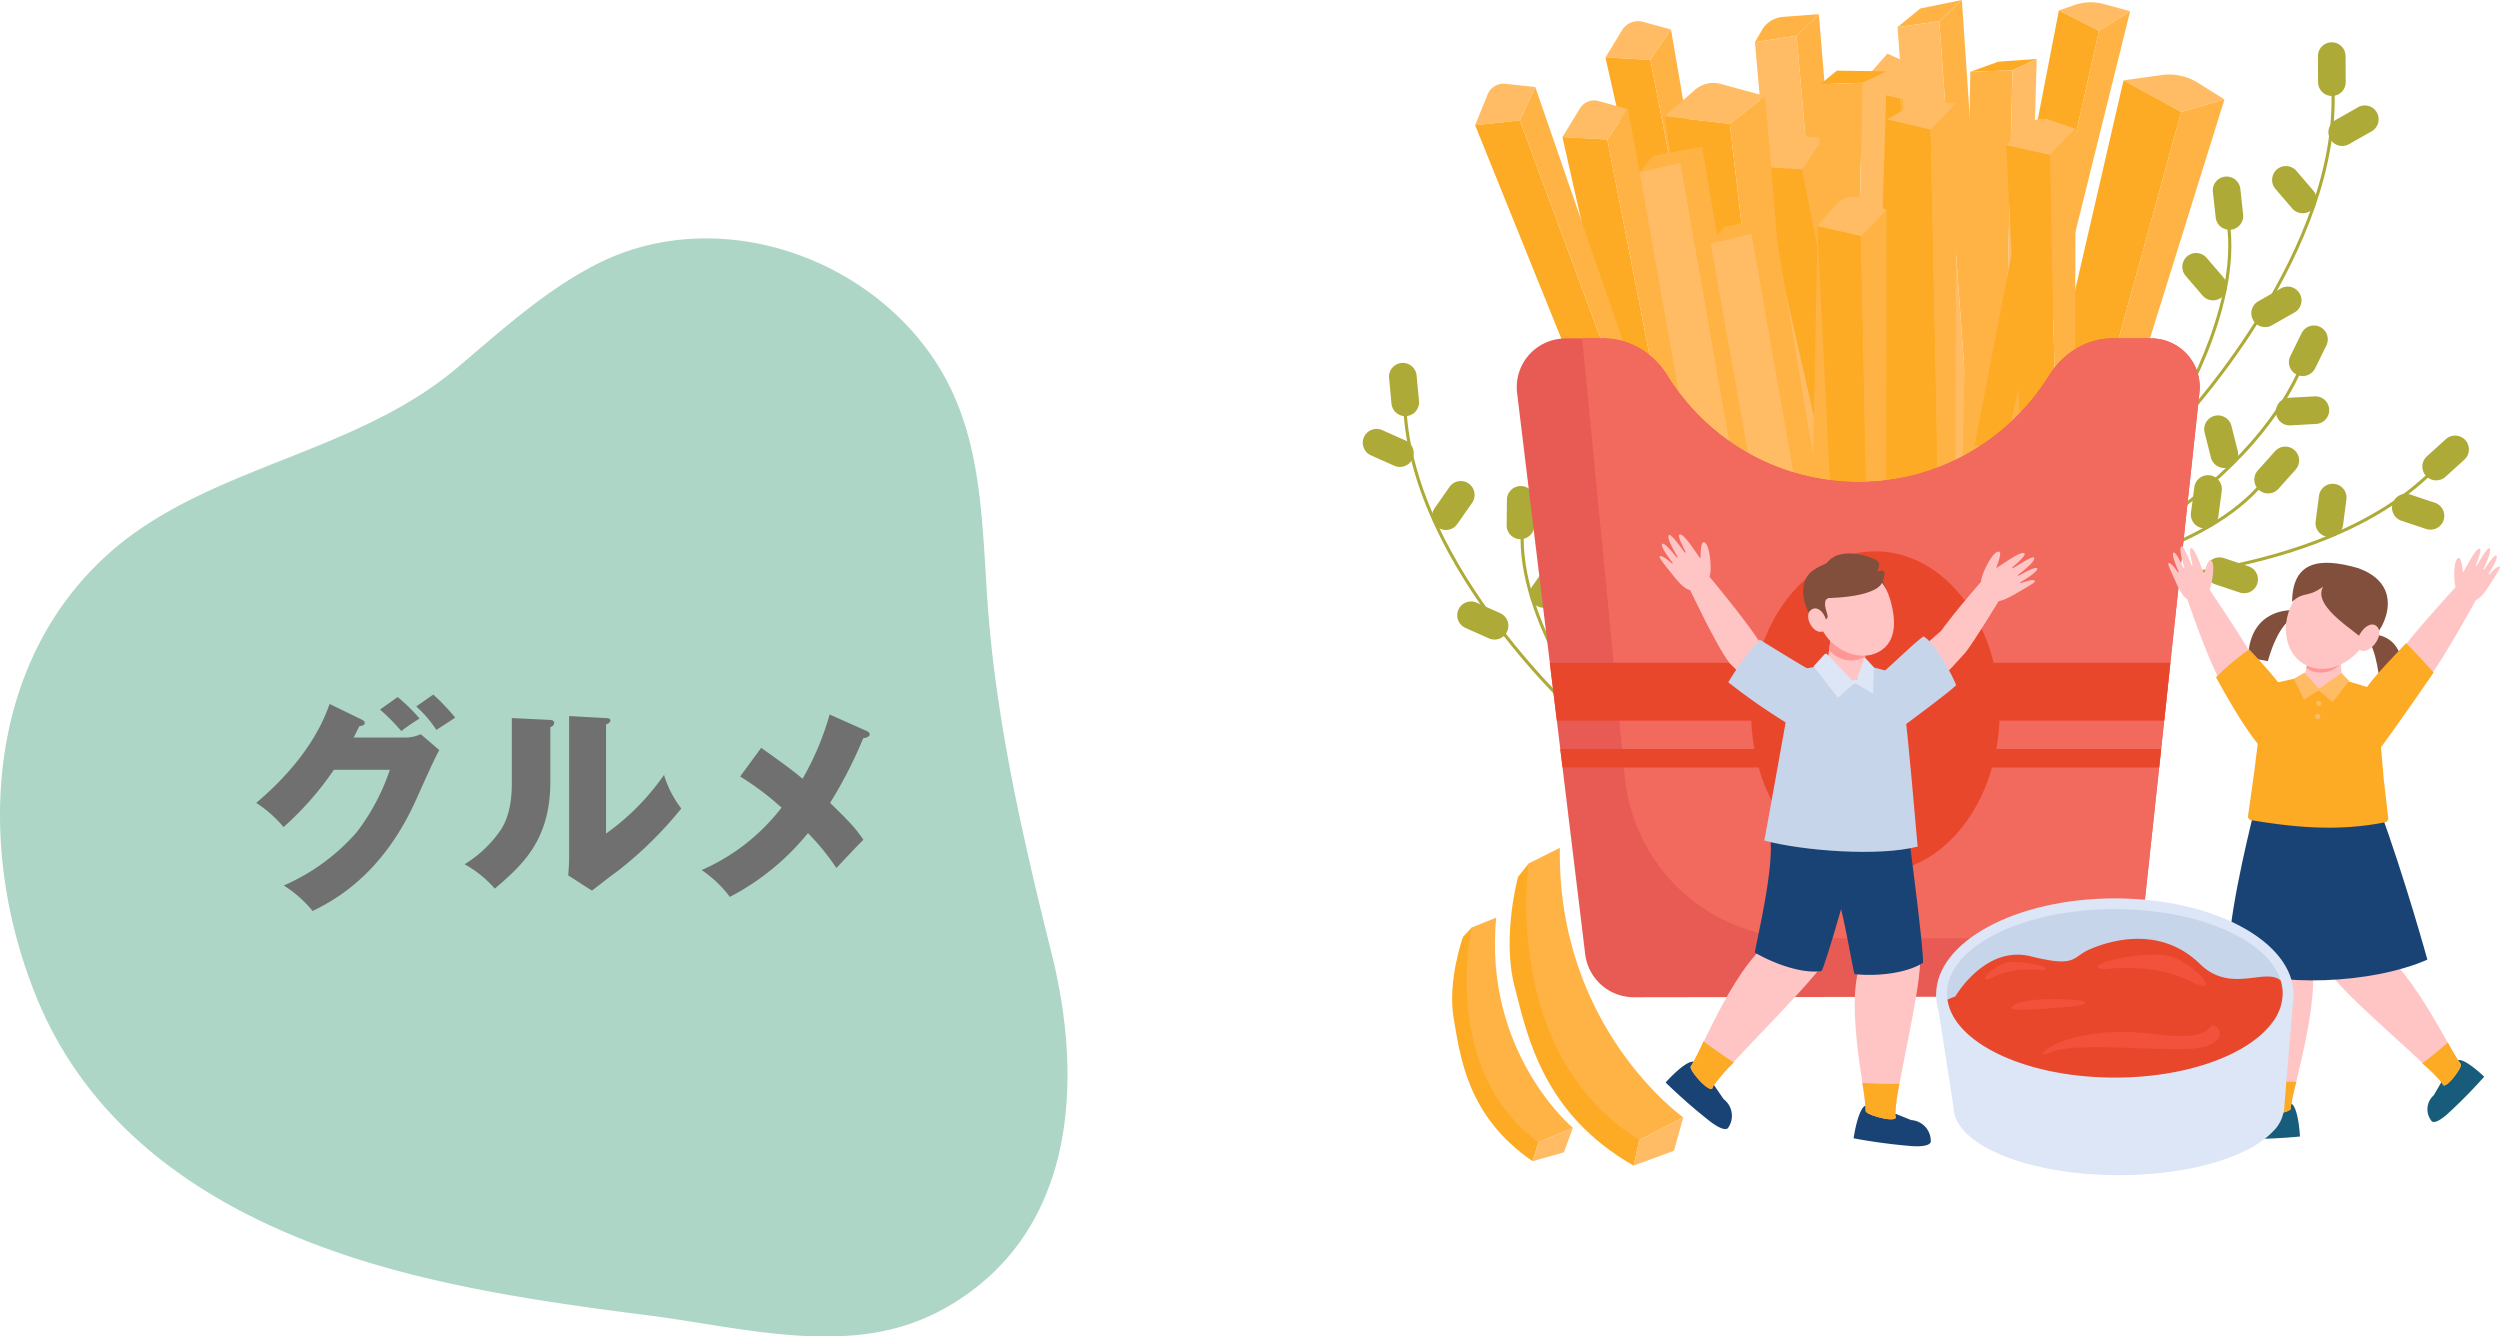 <svg xmlns="http://www.w3.org/2000/svg" xmlns:xlink="http://www.w3.org/1999/xlink" width="446.787" height="238.851" viewBox="0 0 446.787 238.851">
  <defs>
    <clipPath id="clip-path">
      <rect id="長方形_164" data-name="長方形 164" width="203.273" height="210.023" fill="none"/>
    </clipPath>
  </defs>
  <g id="グループ_7186" data-name="グループ 7186" transform="translate(-346.849 -5165.731)">
    <g id="グループ_4898" data-name="グループ 4898">
      <g id="グループ_4897" data-name="グループ 4897">
        <path id="パス_635" data-name="パス 635" d="M228.14,278.247a38.141,38.141,0,0,0,9.09-3.845c22.694-13.269,24.117-40.093,18.38-63.053-5.122-20.5-10.042-42-11.467-63.133-1.284-19.05-1.055-36.21-15.873-50.569C214.309,84.119,192.255,79.2,174.6,88.059c-9.434,4.733-17.3,12-25.382,18.789-18.463,15.529-44.848,17.519-62.272,33.219-22.258,20.056-23.453,53.319-12.575,79.552,11.511,27.758,38.3,41.765,66.03,48.916,14.109,3.637,28.576,5.681,43.01,7.511C197.654,277.852,214.041,282.167,228.14,278.247Z" transform="translate(279.167 5124.74)" fill="#add6c6"/>
        <path id="パス_111243" data-name="パス 111243" d="M-38.96-27.44c.28-.48.4-.8,1.04-2.04.4-.04.96-.16.96-.56,0-.32-.36-.52-.52-.6l-5.76-2.8c-.88,2.4-3.4,9.44-13.12,17.68a21.69,21.69,0,0,1,4.88,4.32,54.909,54.909,0,0,0,9-10.24h10a38.135,38.135,0,0,1-5.96,11.2A36.723,36.723,0,0,1-51.44-1a21.384,21.384,0,0,1,5.16,4.56c3.52-1.76,12.4-6.2,18.56-20.04.92-2.04,3.36-7.52,4.08-8.72l-3.32-2.84a6.671,6.671,0,0,1-2.84.6Zm4.72-5a34.6,34.6,0,0,1,3.8,3.84,35.915,35.915,0,0,1,3.28-2.24,32.749,32.749,0,0,0-3.92-3.84Zm6.48-.56a21.63,21.63,0,0,1,3.6,4.2c.48-.32,2.84-1.84,3.36-2.2a37.406,37.406,0,0,0-3.92-4.12Zm17.08,2.08v11.76c0,5.12-1.48,7.44-1.96,8.2A21.327,21.327,0,0,1-19.12-4.8a20.336,20.336,0,0,1,5.4,4.36C-8.92-4.56-3.8-9-3.8-19.52v-9.76c.16-.08.68-.28.68-.76,0-.52-.48-.52-.92-.56Zm10.24-.36V-6c0,1.12-.08,2.12-.16,3.2L3.64-.08c1.56-1.2,3.12-2.44,4.72-3.6A68.748,68.748,0,0,0,19.6-14.76a18.633,18.633,0,0,1-3.08-6A42.888,42.888,0,0,1,6.16-10.28V-29.76c.36-.16.76-.36.76-.72,0-.4-.32-.4-.76-.44Zm46.56-.28a50.7,50.7,0,0,1-4.84,11.48c-2.12-1.76-3.96-3.08-7.4-5.52l-3.76,5.12a50.8,50.8,0,0,1,7.4,5.56A36.245,36.245,0,0,1,23.24-3.76a20.768,20.768,0,0,1,5.04,4.8,44.3,44.3,0,0,0,13.96-11.4,41.306,41.306,0,0,1,5.08,6.24c1.6-1.68,3.92-4.2,4.84-5.04-1.24-1.84-2.28-3.04-5.96-6.6a79.163,79.163,0,0,0,5.92-11.56c.6-.08,1.16-.28,1.16-.72,0-.24-.32-.48-.52-.56Z" transform="translate(449 5324.981)" fill="#707070"/>
      </g>
    </g>
    <g id="グループ_267" data-name="グループ 267" transform="translate(590.363 5165.731)">
      <g id="グループ_266" data-name="グループ 266" clip-path="url(#clip-path)">
        <path id="パス_1564" data-name="パス 1564" d="M147.283,74.715l-.412-.384c.276-.295,27.594-29.9,26.251-58.55l.561-.026c1.355,28.887-26.122,58.662-26.4,58.96" fill="#adaa37"/>
        <path id="パス_1565" data-name="パス 1565" d="M145.417,73.193c.129-.21,12.831-21.19,8.326-36.53l.54-.159c4.575,15.581-8.258,36.771-8.388,36.983Z" fill="#adaa37"/>
        <path id="パス_1566" data-name="パス 1566" d="M155.185,41.051h0a2.469,2.469,0,0,0,2.183-2.726l-.5-4.571a2.469,2.469,0,0,0-4.909.543l.505,4.571a2.47,2.47,0,0,0,2.726,2.183" fill="#adaa37"/>
        <path id="パス_1567" data-name="パス 1567" d="M153.593,53.079h0a2.469,2.469,0,0,0,.267-3.482l-2.993-3.491a2.47,2.47,0,1,0-3.75,3.215l2.994,3.491a2.469,2.469,0,0,0,3.482.267" fill="#adaa37"/>
        <path id="パス_1568" data-name="パス 1568" d="M169.616,37.517h0a2.47,2.47,0,0,0,.268-3.482l-2.994-3.491a2.469,2.469,0,1,0-3.749,3.215l2.993,3.49a2.469,2.469,0,0,0,3.482.268" fill="#adaa37"/>
        <path id="パス_1569" data-name="パス 1569" d="M172.929,24.839h0a2.47,2.47,0,0,0,3.368.923l4-2.277a2.47,2.47,0,1,0-2.446-4.291l-3.995,2.277a2.469,2.469,0,0,0-.923,3.368" fill="#adaa37"/>
        <path id="パス_1570" data-name="パス 1570" d="M173.244,17.147h0a2.47,2.47,0,0,0,2.456-2.483l-.026-4.6a2.47,2.47,0,1,0-4.939.028l.026,4.6a2.469,2.469,0,0,0,2.483,2.456" fill="#adaa37"/>
        <path id="パス_1571" data-name="パス 1571" d="M159.149,57.212h0a2.47,2.47,0,0,0,3.368.923l4-2.277a2.47,2.47,0,1,0-2.446-4.291l-3.995,2.277a2.469,2.469,0,0,0-.923,3.368" fill="#adaa37"/>
        <path id="パス_1572" data-name="パス 1572" d="M118.039,106.916l-.2-.527c.379-.141,38.027-14.472,49.591-40.718l.514.227c-11.66,26.465-49.526,40.875-49.908,41.018" fill="#adaa37"/>
        <path id="パス_1573" data-name="パス 1573" d="M117.046,104.722c.209-.131,20.93-13.252,23.733-28.992l.553.1c-2.847,15.987-23.777,29.238-23.988,29.37Z" fill="#adaa37"/>
        <path id="パス_1574" data-name="パス 1574" d="M140.114,80.3h0a2.47,2.47,0,0,0,3.169-1.467l1.585-4.318a2.47,2.47,0,1,0-4.637-1.7l-1.584,4.317a2.47,2.47,0,0,0,1.467,3.169" fill="#adaa37"/>
        <path id="パス_1575" data-name="パス 1575" d="M133.329,90.358h0a2.471,2.471,0,0,0,1.791-3L134,82.9a2.47,2.47,0,1,0-4.789,1.208l1.123,4.459a2.471,2.471,0,0,0,3,1.791" fill="#adaa37"/>
        <path id="パス_1576" data-name="パス 1576" d="M154.608,83.567h0a2.468,2.468,0,0,0,1.791-3l-1.124-4.459a2.469,2.469,0,1,0-4.789,1.207l1.124,4.459a2.47,2.47,0,0,0,3,1.791" fill="#adaa37"/>
        <path id="パス_1577" data-name="パス 1577" d="M163.224,73.694h0a2.468,2.468,0,0,0,2.6,2.327l4.591-.258a2.469,2.469,0,1,0-.276-4.931l-4.592.258a2.468,2.468,0,0,0-2.327,2.6" fill="#adaa37"/>
        <path id="パス_1578" data-name="パス 1578" d="M166.933,66.948h0a2.469,2.469,0,0,0,3.305-1.129l2.026-4.128a2.47,2.47,0,0,0-4.434-2.176L165.8,63.643a2.469,2.469,0,0,0,1.129,3.3" fill="#adaa37"/>
        <path id="パス_1579" data-name="パス 1579" d="M136.461,96.534h0a2.469,2.469,0,0,0,2.6,2.327l4.592-.258a2.469,2.469,0,0,0-.277-4.931l-4.592.258a2.468,2.468,0,0,0-2.327,2.6" fill="#adaa37"/>
        <path id="パス_1580" data-name="パス 1580" d="M39.379,129.081l.371-.423c-.3-.266-30.415-27.026-31.911-55.667l-.561.029c1.508,28.88,31.8,55.792,32.1,56.061" fill="#adaa37"/>
        <path id="パス_1581" data-name="パス 1581" d="M41.086,127.382c-.149-.2-14.864-19.818-11.9-35.528l-.552-.1c-3.013,15.956,11.852,35.773,12,35.972Z" fill="#adaa37"/>
        <path id="パス_1582" data-name="パス 1582" d="M28.188,96.362h0a2.469,2.469,0,0,1-2.442-2.5l.051-4.6a2.47,2.47,0,0,1,4.939.055l-.051,4.6a2.468,2.468,0,0,1-2.5,2.441" fill="#adaa37"/>
        <path id="パス_1583" data-name="パス 1583" d="M30.961,108.174h0a2.47,2.47,0,0,1-.61-3.439l2.633-3.77a2.47,2.47,0,0,1,4.049,2.829l-2.633,3.77a2.47,2.47,0,0,1-3.439.61" fill="#adaa37"/>
        <path id="パス_1584" data-name="パス 1584" d="M13.478,94.273h0a2.471,2.471,0,0,1-.611-3.439l2.634-3.77a2.47,2.47,0,1,1,4.049,2.829l-2.633,3.77a2.47,2.47,0,0,1-3.439.61" fill="#adaa37"/>
        <path id="パス_1585" data-name="パス 1585" d="M8.927,81.984h0a2.47,2.47,0,0,1-3.261,1.251l-4.2-1.87a2.47,2.47,0,0,1,2.01-4.512l4.2,1.87a2.47,2.47,0,0,1,1.251,3.261" fill="#adaa37"/>
        <path id="パス_1586" data-name="パス 1586" d="M7.853,74.361h0a2.468,2.468,0,0,1-2.689-2.228l-.429-4.578a2.469,2.469,0,1,1,4.917-.461l.43,4.579a2.469,2.469,0,0,1-2.229,2.688" fill="#adaa37"/>
        <path id="パス_1587" data-name="パス 1587" d="M25.841,112.836h0a2.47,2.47,0,0,1-3.261,1.251l-4.2-1.87a2.47,2.47,0,0,1,2.01-4.513l4.2,1.871a2.47,2.47,0,0,1,1.251,3.261" fill="#adaa37"/>
        <path id="パス_1588" data-name="パス 1588" d="M129.852,104.15l.012-.562c.4.008,40.683.577,61.114-19.551l.394.4c-20.6,20.3-61.113,19.722-61.52,19.714" fill="#adaa37"/>
        <path id="パス_1589" data-name="パス 1589" d="M129.739,101.745c.242-.044,24.343-4.6,32.754-18.192l.478.3c-8.543,13.809-32.886,18.4-33.131,18.449Z" fill="#adaa37"/>
        <path id="パス_1590" data-name="パス 1590" d="M160.189,87.555h0a2.469,2.469,0,0,0,3.487-.195l3.065-3.428a2.469,2.469,0,1,0-3.681-3.292l-3.066,3.428a2.469,2.469,0,0,0,.195,3.487" fill="#adaa37"/>
        <path id="パス_1591" data-name="パス 1591" d="M150.172,94.4h0a2.47,2.47,0,0,0,2.771-2.126l.6-4.56a2.47,2.47,0,0,0-4.9-.644l-.6,4.559a2.47,2.47,0,0,0,2.126,2.771" fill="#adaa37"/>
        <path id="パス_1592" data-name="パス 1592" d="M172.455,95.939h0a2.47,2.47,0,0,0,2.771-2.126l.6-4.559a2.47,2.47,0,0,0-4.9-.645l-.6,4.559a2.47,2.47,0,0,0,2.126,2.771" fill="#adaa37"/>
        <path id="パス_1593" data-name="パス 1593" d="M184.1,89.94h0a2.469,2.469,0,0,0,1.562,3.124l4.363,1.455a2.47,2.47,0,1,0,1.561-4.686l-4.362-1.454A2.469,2.469,0,0,0,184.1,89.94" fill="#adaa37"/>
        <path id="パス_1594" data-name="パス 1594" d="M190.042,85.039h0a2.47,2.47,0,0,0,3.488.17l3.407-3.09a2.47,2.47,0,0,0-3.319-3.658l-3.406,3.09a2.47,2.47,0,0,0-.17,3.488" fill="#adaa37"/>
        <path id="パス_1595" data-name="パス 1595" d="M150.8,101.3h0a2.47,2.47,0,0,0,1.562,3.124l4.363,1.454a2.47,2.47,0,1,0,1.561-4.686l-4.362-1.454A2.47,2.47,0,0,0,150.8,101.3" fill="#adaa37"/>
        <path id="パス_1596" data-name="パス 1596" d="M93.8,9.57l-5.437,6.2,7.829,1.8,4.569-4.719Z" fill="#ffbc64"/>
        <path id="パス_1597" data-name="パス 1597" d="M92.3,94.835,88.36,15.772l7.828,1.8,1.594,77.006Z" fill="#fdaa24"/>
        <path id="パス_1598" data-name="パス 1598" d="M100.757,12.856l-.141,79.973-2.835,1.752L96.188,17.574Z" fill="#ffb345"/>
        <path id="パス_1599" data-name="パス 1599" d="M71.383,5.363,70.119,7.54l7.448-1.176,3.976-3.835-6.424.49a4.733,4.733,0,0,0-3.736,2.344" fill="#ffb345"/>
        <path id="パス_1600" data-name="パス 1600" d="M80.651,126.744,70.118,7.541l7.448-1.177L88.186,129Z" fill="#ffbc64"/>
        <path id="パス_1601" data-name="パス 1601" d="M91.548,124.148,88.187,129,77.567,6.364l3.976-3.835Z" fill="#ffb345"/>
        <path id="パス_1602" data-name="パス 1602" d="M99.67,1.52,95.6,4.845l7.465-1.068L107.1,0Z" fill="#ffb345"/>
        <path id="パス_1603" data-name="パス 1603" d="M104.4,124.189,95.6,4.845l7.464-1.068L111.9,126.549Z" fill="#ffbc64"/>
        <path id="パス_1604" data-name="パス 1604" d="M115.335,121.752l-3.432,4.8L103.066,3.777,107.1,0Z" fill="#ffb345"/>
        <path id="パス_1605" data-name="パス 1605" d="M70.958,29.195l-.39.64,8.022.432,3.692-5.434-.193-.052a9.946,9.946,0,0,0-11.131,4.414" fill="#ffbc64"/>
        <path id="パス_1606" data-name="パス 1606" d="M88.019,107.047,70.569,29.835l8.022.431,14.781,75.591Z" fill="#fdaa24"/>
        <path id="パス_1607" data-name="パス 1607" d="M82.282,24.833l13.581,78.811-2.492,2.212L78.59,30.266Z" fill="#ffb345"/>
        <path id="パス_1608" data-name="パス 1608" d="M46.377,5.383,43.4,10.274l8.021.431L55.11,5.272,50.119,3.9a3.342,3.342,0,0,0-3.742,1.484" fill="#ffbc64"/>
        <path id="パス_1609" data-name="パス 1609" d="M60.847,87.486,43.4,10.274l8.022.431L66.2,86.3Z" fill="#fdaa24"/>
        <path id="パス_1610" data-name="パス 1610" d="M55.111,5.272,68.691,84.083,66.2,86.3,51.418,10.705Z" fill="#ffb345"/>
        <path id="パス_1611" data-name="パス 1611" d="M113.609,11.027l-4.992,1.8,7.528-.255,4.338-2.043Z" fill="#fdaa24"/>
        <path id="パス_1612" data-name="パス 1612" d="M107.213,84.31l1.4-71.483,7.528-.255L114.486,86.1Z" fill="#ffb345"/>
        <path id="パス_1613" data-name="パス 1613" d="M118.314,83.416,114.486,86.1l1.659-73.526,4.338-2.042Z" fill="#ffbc64"/>
        <path id="パス_1614" data-name="パス 1614" d="M84.76,12.624l-2.935,2.425,7.528-.255,4.339-2.042Z" fill="#fdaa24"/>
        <path id="パス_1615" data-name="パス 1615" d="M80.422,86.533l1.4-71.483,7.528-.255L87.695,88.32Z" fill="#ffb345"/>
        <path id="パス_1616" data-name="パス 1616" d="M91.523,85.639,87.7,88.321l1.659-73.526,4.338-2.042Z" fill="#ffbc64"/>
        <path id="パス_1617" data-name="パス 1617" d="M59.4,16.055,53.951,20.8l11.674,1.341,6.316-4.979L64,15a5,5,0,0,0-4.6,1.056" fill="#ffbc64"/>
        <path id="パス_1618" data-name="パス 1618" d="M66.582,99.5,53.95,20.8l11.675,1.34,9,76.781Z" fill="#fdaa24"/>
        <path id="パス_1619" data-name="パス 1619" d="M71.941,17.165l6.7,79.844-4.019,1.915-9-76.781Z" fill="#ffb345"/>
        <path id="パス_1620" data-name="パス 1620" d="M142.827,13.412l-6.837.951L146.3,20l7.725-2.233-4.755-2.98a9.643,9.643,0,0,0-6.445-1.378" fill="#ffbc64"/>
        <path id="パス_1621" data-name="パス 1621" d="M118.076,92.026l17.915-77.663L146.3,20,125.739,94.522Z" fill="#fdaa24"/>
        <path id="パス_1622" data-name="パス 1622" d="M154.027,17.77,130.183,94.262l-4.444.26L146.3,20Z" fill="#ffb345"/>
        <path id="パス_1623" data-name="パス 1623" d="M38.835,19.381,35.716,24.5l8.021.432L47.429,19.5,42.18,18.054a2.99,2.99,0,0,0-3.345,1.327" fill="#ffbc64"/>
        <path id="パス_1624" data-name="パス 1624" d="M53.165,101.712,35.715,24.5l8.022.431,14.781,75.591Z" fill="#fdaa24"/>
        <path id="パス_1625" data-name="パス 1625" d="M47.429,19.5,62.077,97.819l-3.559,2.7L43.737,24.932Z" fill="#ffb345"/>
        <path id="パス_1626" data-name="パス 1626" d="M22.354,16.856l-2.242,5.523,7.986-.866,2.77-5.956-5.38-.577a3.034,3.034,0,0,0-3.134,1.876" fill="#ffbc64"/>
        <path id="パス_1627" data-name="パス 1627" d="M49.76,95.774,20.112,22.38l7.987-.866L54.852,93.737Z" fill="#fdaa24"/>
        <path id="パス_1628" data-name="パス 1628" d="M30.868,15.557l26.087,75.6-2.1,2.584L28.1,21.514Z" fill="#ffb345"/>
        <path id="パス_1629" data-name="パス 1629" d="M98.91,18.379l-5.217,2.982,7.828,1.8,4.569-4.718Z" fill="#ffbc64"/>
        <path id="パス_1630" data-name="パス 1630" d="M97.637,100.424,93.693,21.361l7.828,1.8,1.594,77.006Z" fill="#fdaa24"/>
        <path id="パス_1631" data-name="パス 1631" d="M106.09,18.445l-.141,79.973-2.835,1.752-1.593-77.007Z" fill="#ffb345"/>
        <path id="パス_1632" data-name="パス 1632" d="M127.233.9l-2.795.972,7.171,3.622,5.564-3.489-4.7-1.283A8.855,8.855,0,0,0,127.233.9" fill="#ffbc64"/>
        <path id="パス_1633" data-name="パス 1633" d="M109.379,79.587,124.438,1.874,131.609,5.5,114.759,80.65Z" fill="#fdaa24"/>
        <path id="パス_1634" data-name="パス 1634" d="M137.173,2.006,117.93,79.628l-3.171,1.023,16.85-75.156Z" fill="#ffb345"/>
        <path id="パス_1635" data-name="パス 1635" d="M84.607,36.585l-3.357,3.83,7.828,1.8L93.647,37.5l-4.109-1.94a4.183,4.183,0,0,0-4.931,1.026" fill="#ffbc64"/>
        <path id="パス_1636" data-name="パス 1636" d="M85.194,119.477,81.25,40.414l7.828,1.8,1.594,77.006Z" fill="#fdaa24"/>
        <path id="パス_1637" data-name="パス 1637" d="M93.647,37.5l-.141,79.973-2.835,1.752L89.078,42.218Z" fill="#ffb345"/>
        <path id="パス_1638" data-name="パス 1638" d="M118.834,22.317l-3.81,3.617,7.829,1.8,4.569-4.719-4.57-1.574a3.962,3.962,0,0,0-4.018.873" fill="#ffbc64"/>
        <path id="パス_1639" data-name="パス 1639" d="M118.968,105l-3.944-79.063,7.828,1.8,1.594,77.006Z" fill="#fdaa24"/>
        <path id="パス_1640" data-name="パス 1640" d="M127.421,23.018l-.141,79.973-2.834,1.752-1.594-77.007Z" fill="#ffb345"/>
        <path id="パス_1641" data-name="パス 1641" d="M51.9,27.836,49.5,30.787l7.334-1.719,3.857-2.85Z" fill="#ffb345"/>
        <path id="パス_1642" data-name="パス 1642" d="M62.059,101.171,49.5,30.787l7.334-1.719L69.541,101.5Z" fill="#ffbc64"/>
        <path id="パス_1643" data-name="パス 1643" d="M72.773,98.128,69.541,101.5,56.832,29.067l3.857-2.849Z" fill="#ffb345"/>
        <path id="パス_1644" data-name="パス 1644" d="M64.6,40.538l-2.406,2.951,7.334-1.719,3.857-2.85Z" fill="#ffb345"/>
        <path id="パス_1645" data-name="パス 1645" d="M74.757,113.873,62.2,43.489l7.334-1.719,12.709,72.437Z" fill="#ffbc64"/>
        <path id="パス_1646" data-name="パス 1646" d="M85.47,110.831l-3.232,3.376L69.529,41.77l3.857-2.85Z" fill="#ffb345"/>
        <path id="パス_1647" data-name="パス 1647" d="M149.56,70.126l-5.2,48.332-1.1,10.344-.547,5.05-.355,3.3-3.285,30.524-.3,2.687a8.729,8.729,0,0,1-8.657,7.738l-81.673.122a8.759,8.759,0,0,1-8.657-7.677l-4.055-33.394-.4-3.3-.609-5.05-1.257-10.344-5.848-48.21a8.7,8.7,0,0,1,7.906-9.726,6.019,6.019,0,0,1,.74-.04h6.822c.264,0,.517.01.771.03a11.8,11.8,0,0,1,2.686.457,13.14,13.14,0,0,1,4.744,2.515,14.56,14.56,0,0,1,3.193,3.65c.639,1.025,1.318,2.019,2.038,2.972.162.213.314.426.5.629l.01.01a.231.231,0,0,0,.071.1A39.121,39.121,0,0,0,62.95,76.86c.537.456,1.095.892,1.662,1.318.315.233.629.466.953.69.811.567,1.642,1.115,2.5,1.622.274.162.547.325.821.477.365.2.72.4,1.1.6H70c.892.477,1.815.913,2.747,1.308A36.52,36.52,0,0,0,76.908,84.4a.5.5,0,0,0,.112.04c.193.061.385.112.578.162.932.274,1.885.507,2.848.7q.381.091.76.152c.659.132,1.339.233,2.008.325a1.536,1.536,0,0,0,.294.03c.324.051.638.091.952.112q1.627.181,3.285.213c.223.01.456.01.679.01h.183c.3,0,.608,0,.912-.01.152,0,.3-.01.466-.01.3-.011.608-.031.913-.051.324-.01.648-.031.973-.071.314-.02.628-.041.942-.081.254-.021.5-.051.751-.092q1.671-.2,3.314-.547h.01l.7-.152c1.024-.234,2.048-.517,3.041-.842.274-.071.547-.162.811-.254.446-.152.892-.3,1.328-.476,1.1-.416,2.169-.872,3.213-1.389q.654-.3,1.278-.639c.456-.244.912-.487,1.348-.751.567-.324,1.115-.659,1.662-1.024.73-.456,1.44-.953,2.129-1.471.8-.577,1.571-1.2,2.311-1.835.426-.375.842-.74,1.247-1.126.5-.466.983-.943,1.46-1.44.425-.436.831-.882,1.226-1.338.517-.578,1.014-1.177,1.49-1.785a39.362,39.362,0,0,0,2.545-3.631,12.687,12.687,0,0,1,.963-1.358v-.011a10.411,10.411,0,0,1,.679-.811,13.554,13.554,0,0,1,3.031-2.525,12.62,12.62,0,0,1,6.721-1.947H140.9a8.7,8.7,0,0,1,8.657,9.644" fill="#e85b54"/>
        <path id="パス_1648" data-name="パス 1648" d="M149.56,70.126l-5.2,48.332-1.1,10.344-.547,5.05-.355,3.3-3.285,30.524H78.622a31.9,31.9,0,0,1-31.759-28.841l-.163-1.683-.324-3.3-.5-5.05-1-10.344-4.45-45.8L39.24,60.482h3.841c.264,0,.517.01.771.03a11.8,11.8,0,0,1,2.686.457,13.14,13.14,0,0,1,4.744,2.515,14.56,14.56,0,0,1,3.193,3.65c.639,1.025,1.318,2.019,2.038,2.972.162.213.324.436.507.639a.231.231,0,0,0,.071.1A39.121,39.121,0,0,0,62.95,76.86c.537.456,1.095.892,1.662,1.318.315.233.629.466.953.69.811.567,1.642,1.115,2.5,1.622.274.162.547.325.821.477.365.2.73.4,1.105.6.892.477,1.815.913,2.747,1.308A36.52,36.52,0,0,0,76.908,84.4a.5.5,0,0,0,.112.04c.193.061.385.112.578.162.932.274,1.885.507,2.848.7q.381.091.76.152c.659.132,1.339.233,2.008.325a1.536,1.536,0,0,0,.294.03c.324.051.638.091.952.112q1.627.181,3.285.213c.223.01.456.01.679.01h.183c.3,0,.608,0,.912-.01.152,0,.3-.01.466-.01.3-.011.608-.031.913-.051.324-.01.648-.031.973-.071.314-.02.628-.041.942-.081.254-.021.5-.051.751-.092q1.671-.2,3.314-.547c.233-.051.477-.1.71-.152,1.024-.234,2.048-.517,3.041-.842.274-.071.547-.162.811-.254.446-.152.892-.3,1.328-.476,1.1-.416,2.169-.872,3.213-1.389q.654-.3,1.278-.639c.456-.244.912-.487,1.348-.751.567-.324,1.115-.659,1.662-1.024.73-.456,1.44-.953,2.129-1.471.8-.577,1.571-1.2,2.311-1.835.426-.375.842-.74,1.247-1.126.5-.466.983-.943,1.46-1.44.425-.436.831-.882,1.226-1.338.517-.578,1.014-1.177,1.49-1.785a39.362,39.362,0,0,0,2.545-3.631,12.822,12.822,0,0,1,.963-1.369,10.411,10.411,0,0,1,.679-.811,13.554,13.554,0,0,1,3.031-2.525,12.62,12.62,0,0,1,6.721-1.947H140.9a8.7,8.7,0,0,1,8.657,9.644" fill="#f2695e"/>
        <path id="パス_1649" data-name="パス 1649" d="M113.85,127.266c0-15.869-9.944-28.733-22.211-28.733S69.427,111.4,69.427,127.266,79.372,156,91.639,156s22.211-12.864,22.211-28.733" fill="#e9472c"/>
        <path id="パス_1650" data-name="パス 1650" d="M144.363,118.454l-1.1,10.344H34.716l-1.257-10.344Z" fill="#e9472c"/>
        <path id="パス_1651" data-name="パス 1651" d="M142.718,133.852l-.355,3.3H35.733l-.406-3.3Z" fill="#e9472c"/>
        <path id="パス_1652" data-name="パス 1652" d="M91.674,101.568l-.041-.25c-1.824.263-.589,8.086,1.337,6.254s-1.3-6-1.3-6" fill="#824f3c"/>
        <rect id="長方形_162" data-name="長方形 162" width="19.283" height="1.902" transform="translate(81.33 143.509) rotate(-65.86)" fill="#175c7a"/>
        <path id="パス_1653" data-name="パス 1653" d="M102.707,114.114c-.19-1.044,8.848-11.327,8.848-11.327l3.235,2.832s-5.974,9.858-7.107,11.033c-1.956,2.026-5.013-.921-4.976-2.538" fill="#ffc5c5"/>
        <path id="パス_1654" data-name="パス 1654" d="M98.044,200.175a3.737,3.737,0,0,1,3.5,3.757s.294,1.1-3.3.9a100.136,100.136,0,0,1-10.491-1.4s.869-6.189,2.511-5.922c.836.135,4.934,1.519,4.934,1.519Z" fill="#1a4375"/>
        <path id="パス_1655" data-name="パス 1655" d="M99.645,171.8c-.114,6.568-4.727,24.45-4.436,27.6.81,1.474-4.783.042-5.287-.767.11-3.4-4.354-21.1-.188-28.146,2.491-4.024,9.911,1.314,9.911,1.314" fill="#ffc5c5"/>
        <path id="パス_1656" data-name="パス 1656" d="M95.945,193.685c-2.209.07-4.434-.027-6.629-.148a40.4,40.4,0,0,1,.606,5.1c.5.81,6.1,2.242,5.288.767a30.054,30.054,0,0,1,.735-5.714" fill="#fdaa24"/>
        <path id="パス_1657" data-name="パス 1657" d="M82.94,119.263l.721-5.175,6.086.58.142,4.613a11.855,11.855,0,0,0-1.964,2.795Z" fill="#ffc5c5"/>
        <path id="パス_1658" data-name="パス 1658" d="M89.14,114.707l.69,2.656a5.038,5.038,0,0,1-6.453-1.234l.284-2.041Z" fill="#ff9797"/>
        <path id="パス_1659" data-name="パス 1659" d="M81.678,111.387c1.325,4.323,6.432,6.772,9.858,5.437,3.85-1.5,4.007-5.578,2.682-9.9s-5.059-6.395-8.574-5.316-5.291,5.457-3.966,9.78" fill="#ffc5c5"/>
        <path id="パス_1660" data-name="パス 1660" d="M82.842,107.114c-.642,1.174.536,2.806.2,3.309-1,1.51-1.08-.384-1.367.965-1.182.511-5.407-6.633-.966-9.591a12.128,12.128,0,0,1,2.18-1.1c5.7-5.555.977,6.58-.05,6.416" fill="#824f3c"/>
        <path id="パス_1661" data-name="パス 1661" d="M107.683,116.651s.834-3.493-3.494-4.34c-.921.044-7.789,7.131-11.831,10.237-1.954,1.5-3.244,3.442-2.064,5.707,3.459,4.637,17.389-11.6,17.389-11.6" fill="#ffc5c5"/>
        <path id="パス_1662" data-name="パス 1662" d="M106.072,122.471c-1.707,1.628-9.743,7.516-9.743,7.516s-6.223-2.682-7.42-3.875a5.543,5.543,0,0,1,2.609-4.693c1.8-1.33,7.284-6.781,8.73-7.678,1.885.956,5.3,7.1,5.824,8.73" fill="#c7d5ea"/>
        <path id="パス_1663" data-name="パス 1663" d="M92.4,136.09c-6.358,3.212-2.549,2.025-9.681,2.116a45.881,45.881,0,0,1-.835,5.829c-1.289,7.235.73,9.8,1.575,11.793,2.316,5.449,3.634,14.928,4.448,18.256,3.79.447,9.307-.109,12.245-2.016.156-2.8-3.109-27.049-3.109-27.049s-3.961-8.054-4.643-8.929" fill="#1a4375"/>
        <path id="パス_1664" data-name="パス 1664" d="M64.528,196.439a3.738,3.738,0,0,1,.838,5.065s-.365,1.084-3.245-1.076a99.952,99.952,0,0,1-7.965-6.972s4.143-4.677,5.364-3.546c.622.575,3.272,3.994,3.272,3.994Z" fill="#1a4375"/>
        <path id="パス_1665" data-name="パス 1665" d="M82.705,171.776c-3.725,5.41-18.612,19.664-20.11,22.449-.14,1.676-4.009-2.61-3.982-3.564,1.97-2.771,8.382-19.809,15.747-23.377,4.3-1.975,8.345,4.492,8.345,4.492" fill="#ffc5c5"/>
        <path id="パス_1666" data-name="パス 1666" d="M66.365,189.87c-1.879-1.164-3.68-2.474-5.443-3.789a40.578,40.578,0,0,1-2.309,4.581c-.028.953,3.841,5.239,3.982,3.563a29.916,29.916,0,0,1,3.77-4.355" fill="#fdaa24"/>
        <path id="パス_1667" data-name="パス 1667" d="M89.089,137.312c-7.113.383-3.149.828-9.715-1.958a45.48,45.48,0,0,1-3.109,5c-4.088,6.105-3.272,9.269-3.3,11.431-.071,5.92-2.273,15.079-2.865,18.454,3.289,1.934,8.479,3.858,11.936,3.293,1.267-2.5,7.711-26.178,7.711-26.178s-.388-8.967-.66-10.043" fill="#1a4375"/>
        <path id="パス_1668" data-name="パス 1668" d="M99.193,151.288c-.172-1.635-1.88-22.244-2.34-24L93.715,119.9l-3.776-.979L88.308,122.1l-5.3-3.31-4.39.784-2.6,7.218s-4.085,22.885-4.226,23.425c6.885,1.865,20.6,2.892,27.408,1.072" fill="#c7d5ea"/>
        <path id="パス_1669" data-name="パス 1669" d="M65.491,118.36s.556-4.423,2.694-4.428c1.614.06,7.4,3.425,11.272,6.739.4,1.237-2.3,5.555-5.409,4.062a27.307,27.307,0,0,1-8.557-6.373" fill="#ffc5c5"/>
        <path id="パス_1670" data-name="パス 1670" d="M80.211,108.947c-1.609,1.046.435,4.775,2.223,3.825,1.454-.773-.343-5.047-2.223-3.825" fill="#ffc5c5"/>
        <path id="パス_1671" data-name="パス 1671" d="M71.4,115.594c-1.223-2.755-9.676-12.851-9.676-12.851l-3.473,2.1s4.953,10.594,7.292,13.588c1.711,2.191,5.96.322,5.857-2.839" fill="#ffc5c5"/>
        <path id="パス_1672" data-name="パス 1672" d="M82.9,116.8l-.323.107-1.986,2.182,4.359,5.6,2.979-2.622Z" fill="#dde6f6"/>
        <path id="パス_1673" data-name="パス 1673" d="M89.7,117.612l.232.064,1.447,1.59-.163,4.683-3.166-1.866Z" fill="#dde6f6"/>
        <rect id="長方形_163" data-name="長方形 163" width="1.592" height="0.677" transform="translate(87.279 121.578) rotate(-5.442)" fill="#dde6f6"/>
        <path id="パス_1674" data-name="パス 1674" d="M61.843,103.171c.7-.02.377-6.287-.91-6.27-.558.007-.531,2.692-.531,2.692s-.467,1.188-.268,1.611a4.817,4.817,0,0,0,1.709,1.967" fill="#ffc5c5"/>
        <path id="パス_1675" data-name="パス 1675" d="M61.834,103.366s.127-1.738-.464-2.18c-1.2-1.378-3.99-6.241-4.776-5.628-.4.309,1.174,3.126,1.174,3.126l-.18.08s-2.449-3.49-2.819-3.166c-.626.551,1.56,3.957,1.56,3.957l-.154.113s-2.2-2.849-2.63-2.472c-.485.431,1.887,3.41,1.887,3.41l-.106.134s-1.856-1.723-2.236-1.291c-.181.2.91,1.5,1.937,2.8,1.138,1.445,2.287,2.915,3.479,3.227.684.135,3.328-2.113,3.328-2.113" fill="#ffc5c5"/>
        <path id="パス_1676" data-name="パス 1676" d="M110.654,104.106c-.648-.276,1.952-5.988,3.143-5.5.516.212-.492,2.7-.492,2.7s0,1.277-.34,1.6a4.821,4.821,0,0,1-2.311,1.2" fill="#ffc5c5"/>
        <path id="パス_1677" data-name="パス 1677" d="M110.59,104.291s.519-1.664,1.23-1.859c1.62-.842,6-4.344,6.5-3.486.256.434-2.237,2.479-2.237,2.479l.138.14s3.557-2.35,3.783-1.912c.381.742-2.9,3.11-2.9,3.11l.1.161s3.1-1.843,3.352-1.336c.294.579-3,2.482-3,2.482l.049.163s2.358-.923,2.554-.382c.093.257-1.4,1.062-2.829,1.9-1.588.928-3.2,1.875-4.419,1.728-.686-.125-2.323-3.186-2.323-3.186" fill="#ffc5c5"/>
        <path id="パス_1678" data-name="パス 1678" d="M65.357,121.934a110.639,110.639,0,0,0,11.38,7.856c2.88,1.592,5.253-8.478,2.849-10.267-1.788-1-6.431-3.859-8.614-5.21a48.676,48.676,0,0,0-5.615,7.621" fill="#c7d5ea"/>
        <path id="パス_1679" data-name="パス 1679" d="M82.05,106.893s9.715.169,10.9-2.958-1.182-1.6-1.182-1.6,1.182-1.437.084-2.2-11.4-4.563-9.8,6.761" fill="#824f3c"/>
        <path id="パス_1680" data-name="パス 1680" d="M157.794,199.038a3.652,3.652,0,0,0-3.737,3.348s-.384,1.05,3.133,1.166a97.831,97.831,0,0,0,10.336-.44s-.3-6.1-1.922-5.987c-.825.058-4.937,1.043-4.937,1.043Z" fill="#175c7a"/>
        <path id="パス_1681" data-name="パス 1681" d="M159.115,169.166c-.47,6.4,2.067,26.328,1.506,29.367-.918,1.364,4.653.464,5.216-.279.192-3.319,6.474-22.264,3.041-29.491-2.069-4.138-9.763.4-9.763.4" fill="#ffc5c5"/>
        <path id="パス_1682" data-name="パス 1682" d="M160.41,192.906c2.144.263,4.318.366,6.467.442a39.556,39.556,0,0,0-1.041,4.906c-.562.743-6.133,1.644-5.215.28a29.252,29.252,0,0,0-.211-5.628" fill="#fdaa24"/>
        <path id="パス_1683" data-name="パス 1683" d="M191.428,195.751a3.331,3.331,0,0,0-.413,4.555s.4.939,2.813-1.169a89.308,89.308,0,0,0,6.62-6.716s-3.988-3.883-5-2.8c-.515.552-2.645,3.763-2.645,3.763Z" fill="#175c7a"/>
        <path id="パス_1684" data-name="パス 1684" d="M173.762,175.009c3.663,4.562,17.726,16.273,19.239,18.649.234,1.48,3.391-2.582,3.3-3.427-1.932-2.334-9.5-18.872-16.282-21.558-3.949-1.474-6.261,6.336-6.261,6.336" fill="#ffc5c5"/>
        <path id="パス_1685" data-name="パス 1685" d="M189.365,190.036c1.593-1.157,3.107-2.44,4.587-3.723a36.271,36.271,0,0,0,2.352,3.918c.087.845-3.069,4.907-3.3,3.427a26.632,26.632,0,0,0-3.635-3.622" fill="#fdaa24"/>
        <path id="パス_1686" data-name="パス 1686" d="M185.728,116.3c.367-1.28,10.037-11.855,10.037-11.855l3.5,2.255s-5.929,10.847-8.676,14.394c-2.157,1.86-4.856-1.8-4.857-4.794" fill="#ffc5c5"/>
        <path id="パス_1687" data-name="パス 1687" d="M159.472,144.32c-1.7,7.035-4.868,20.1-4.868,28.514,8.791,3.606,25.659,3.071,35.69-1.334,0,0-3.923-14.267-8.635-27.18-7.652,1.332-14.463.7-22.187,0" fill="#1a4375"/>
        <path id="パス_1688" data-name="パス 1688" d="M169.192,120.691l-7.9,1.76-1.988,15.862-1.059,7.512a.662.662,0,0,0,.544.742c8.62,1.471,16.123,1.944,23.985.377a.669.669,0,0,0,.528-.729l-.8-6.872-1.375-16.089-7.293-2.182Z" fill="#fdaa24"/>
        <path id="パス_1689" data-name="パス 1689" d="M175.061,121.648l-.392-5.122-5.414.273-1.014,4.443c.982.744,2.659,2.019,2.659,2.019Z" fill="#ffc5c5"/>
        <path id="パス_1690" data-name="パス 1690" d="M169.255,116.8l-.594,2.6a4.637,4.637,0,0,0,6.162-.854l-.154-2.021Z" fill="#ff9797"/>
        <path id="パス_1691" data-name="パス 1691" d="M180.32,113.4s5.074-.4,5.557,5.881l-4.027,3.3s-.644-7.412-2.5-8.3.966-.886.966-.886" fill="#824f3c"/>
        <path id="パス_1692" data-name="パス 1692" d="M166.307,109.054s-7.731-.564-8.053,8.46l3.543.644s1.852-7.493,5.4-8.057-.886-1.047-.886-1.047" fill="#824f3c"/>
        <path id="パス_1693" data-name="パス 1693" d="M179.2,114.717c-2.609,4.287-7.55,6.041-11.036,3.918s-4.2-7.32-1.588-11.606,7.549-6.041,11.035-3.918,4.2,7.319,1.589,11.606" fill="#ffc5c5"/>
        <path id="パス_1694" data-name="パス 1694" d="M166.118,107.553c2.175-1.98,2.64-.6,5.553-2.715-2.159,3.732,6.776,8.433,7.53,9.879,1.319,1.019,9.06-9.456-1.265-13.181-7.119-2.07-11.739-1.1-11.818,6.017" fill="#824f3c"/>
        <path id="パス_1695" data-name="パス 1695" d="M181.339,112.028c1.444,1.565-1.668,5.483-3.331,3.971-1.353-1.229,1.644-5.8,3.331-3.971" fill="#ffc5c5"/>
        <path id="パス_1696" data-name="パス 1696" d="M191.412,120.194s-2.27-2.561-4.9-5.263c-3.269,3.429-7.109,7.45-7.47,8.722-.9,3.164.473,8.995,2.515,10.454,1.985-2.464,9.857-13.913,9.857-13.913" fill="#fdaa24"/>
        <path id="パス_1697" data-name="パス 1697" d="M195.65,105.481c-.64.047-.92-5.67.249-5.773.506-.045.729,2.394.729,2.394s.533,1.035.391,1.437a4.387,4.387,0,0,1-1.369,1.942" fill="#ffc5c5"/>
        <path id="パス_1698" data-name="パス 1698" d="M195.675,105.657s-.275-1.566.22-2.021c.961-1.36,3.046-6.029,3.816-5.546.389.244-.777,2.945-.777,2.945l.17.055s1.9-3.391,2.267-3.131c.619.442-1.051,3.733-1.051,3.733l.149.089s1.739-2.788,2.159-2.485c.48.346-1.4,3.267-1.4,3.267l.108.112s1.526-1.734,1.91-1.377c.183.169-.688,1.444-1.5,2.721-.9,1.416-1.807,2.856-2.86,3.248-.608.186-3.214-1.61-3.214-1.61" fill="#ffc5c5"/>
        <path id="パス_1699" data-name="パス 1699" d="M159.245,117.993c-.182-1.319-8.253-13.161-8.253-13.161l-3.781,1.736s3.694,10.933,5.91,14.835c2.337,2.185,6.757-.127,6.124-3.41" fill="#ffc5c5"/>
        <path id="パス_1700" data-name="パス 1700" d="M152.513,121.041a43.88,43.88,0,0,1,5.943-4.983c3.27,3.429,6.55,7.334,6.912,8.607.9,3.163-.474,8.994-2.516,10.453-2.219.165-7.232-8.449-10.339-14.077" fill="#fdaa24"/>
        <path id="パス_1701" data-name="パス 1701" d="M150.96,105.874c.627.137,1.716-5.481.573-5.749-.5-.117-1.062,2.265-1.062,2.265s-.674.949-.591,1.367a4.4,4.4,0,0,0,1.08,2.117" fill="#ffc5c5"/>
        <path id="パス_1702" data-name="パス 1702" d="M150.909,106.045s.5-1.511.069-2.032c-.758-1.483-2.159-6.4-2.99-6.031-.419.186.351,3.025.351,3.025l-.176.031s-1.4-3.628-1.8-3.422c-.675.349.51,3.845.51,3.845l-.16.066s-1.325-3.007-1.784-2.766c-.525.274.92,3.433.92,3.433l-.123.1s-1.264-1.933-1.7-1.635c-.2.142.476,1.527,1.1,2.907.689,1.529,1.383,3.083,2.369,3.622.576.27,3.41-1.138,3.41-1.138" fill="#ffc5c5"/>
        <path id="パス_1703" data-name="パス 1703" d="M168.368,120.194l-1.942,1.113,1.815,3.7,2.638-1.622,2.484,2.1,2.948-3.783-1.355-1.423-4.035,2.8Z" fill="#ffbc64"/>
        <path id="パス_1704" data-name="パス 1704" d="M171.369,125.695a.469.469,0,1,1-.469-.469.469.469,0,0,1,.469.469" fill="#ffbc64"/>
        <path id="パス_1705" data-name="パス 1705" d="M171.165,128.04a.469.469,0,1,1-.469-.469.469.469,0,0,1,.469.469" fill="#ffbc64"/>
        <path id="パス_1706" data-name="パス 1706" d="M164.7,197.78a6.463,6.463,0,0,1-2.017,4.44c-4.293,4.572-15,7.8-27.536,7.8-14.2,0-26.062-4.138-28.9-9.673a5.606,5.606,0,0,1-.65-2.57c0-6.764,13.226-12.243,29.553-12.243S164.7,191.016,164.7,197.78" fill="#dde6f6"/>
        <path id="パス_1707" data-name="パス 1707" d="M166.38,177.774c0-9.511-14.3-17.221-31.941-17.221s-31.941,7.71-31.941,17.221,14.3,17.221,31.941,17.221,31.941-7.71,31.941-17.221" fill="#dde6f6"/>
        <path id="パス_1708" data-name="パス 1708" d="M166.38,177.774l-1.729,20.889-2.716.086-2.1-.017-45-.4-7.449-.07-1.708.022-3.177-20.5Z" fill="#dde6f6"/>
        <path id="パス_1709" data-name="パス 1709" d="M164.433,177.53a8.762,8.762,0,0,1-2.049,5.453c-4.354,5.626-15.224,9.593-27.948,9.593-14.405,0-26.443-5.084-29.332-11.889a8.764,8.764,0,0,1-.573-2.05,7.929,7.929,0,0,1-.082-1.107c0-8.312,13.421-15.056,29.987-15.056,15,0,27.425,5.524,29.638,12.75a7.626,7.626,0,0,1,.359,2.306" fill="#c7d5ea"/>
        <path id="パス_1710" data-name="パス 1710" d="M164.433,177.53a8.762,8.762,0,0,1-2.049,5.453c-4.354,5.626-15.224,9.593-27.948,9.593-14.405,0-26.443-5.084-29.332-11.889a8.764,8.764,0,0,1-.573-2.05c.43-.185.9-.379,1.4-.554,0,0,5.3-9.224,13.493-7.174s7.335.164,10.409-1.2,12.468-4.612,19.813,2.562c5.5,5.381,11.68.584,14.425,2.952a7.626,7.626,0,0,1,.359,2.306" fill="#e9472c"/>
        <path id="パス_1711" data-name="パス 1711" d="M125.276,186a33.891,33.891,0,0,1,12.365-1.524c1.43.061,2.852.187,4.259.366,11,1.4,8.866-2.379,10.509-1.408s1.152,3.56-4.268,3.994-20.857-1.176-24.961.553c-.759.319-2.446.87-1.286-.107A11.367,11.367,0,0,1,125.276,186" fill="#f2513b"/>
        <path id="パス_1712" data-name="パス 1712" d="M132.4,173.241s8.531-1.371,15.358,2.042.318-4-4.481-4.586-15.25,1.765-10.877,2.544" fill="#f2513b"/>
        <path id="パス_1713" data-name="パス 1713" d="M121.567,173.393s-4.809-.773-8.658,1.151-.179-2.256,2.526-2.585,8.6.995,6.132,1.434" fill="#f2513b"/>
        <path id="パス_1714" data-name="パス 1714" d="M116.123,179.856s.574-1.295,7.553-1.3,6.9,1.076,2.218,1.4-11.167,1.031-9.771-.1" fill="#f2513b"/>
        <path id="パス_1715" data-name="パス 1715" d="M27.782,156.719s-2.914,10.648-.634,19.521,5.069,22.818,21.288,32.071l1.014-4.563L29.683,154.311Z" fill="#fdaa24"/>
        <path id="パス_1716" data-name="パス 1716" d="M29.683,154.311s-5.069,33.972,19.767,49.437l7.856-4.056s-22.555-15.972-22.048-48.17Z" fill="#ffb345"/>
        <path id="パス_1717" data-name="パス 1717" d="M48.437,208.311l1.014-4.563,7.856-4.057-1.647,5.958Z" fill="#ffbc64"/>
        <path id="パス_1718" data-name="パス 1718" d="M17.945,167.446s-2.834,7.838-1.651,14.653,2.442,17.477,14.092,25.418l1.037-3.374-11.9-38.4Z" fill="#fdaa24"/>
        <path id="パス_1719" data-name="パス 1719" d="M19.52,165.748s-5.858,25.262,11.9,38.4l6.157-2.58s-16.014-13.377-13.7-37.578Z" fill="#ffb345"/>
        <path id="パス_1720" data-name="パス 1720" d="M30.386,207.517l1.037-3.373,6.157-2.58-1.6,4.384Z" fill="#ffbc64"/>
      </g>
    </g>
  </g>
</svg>
